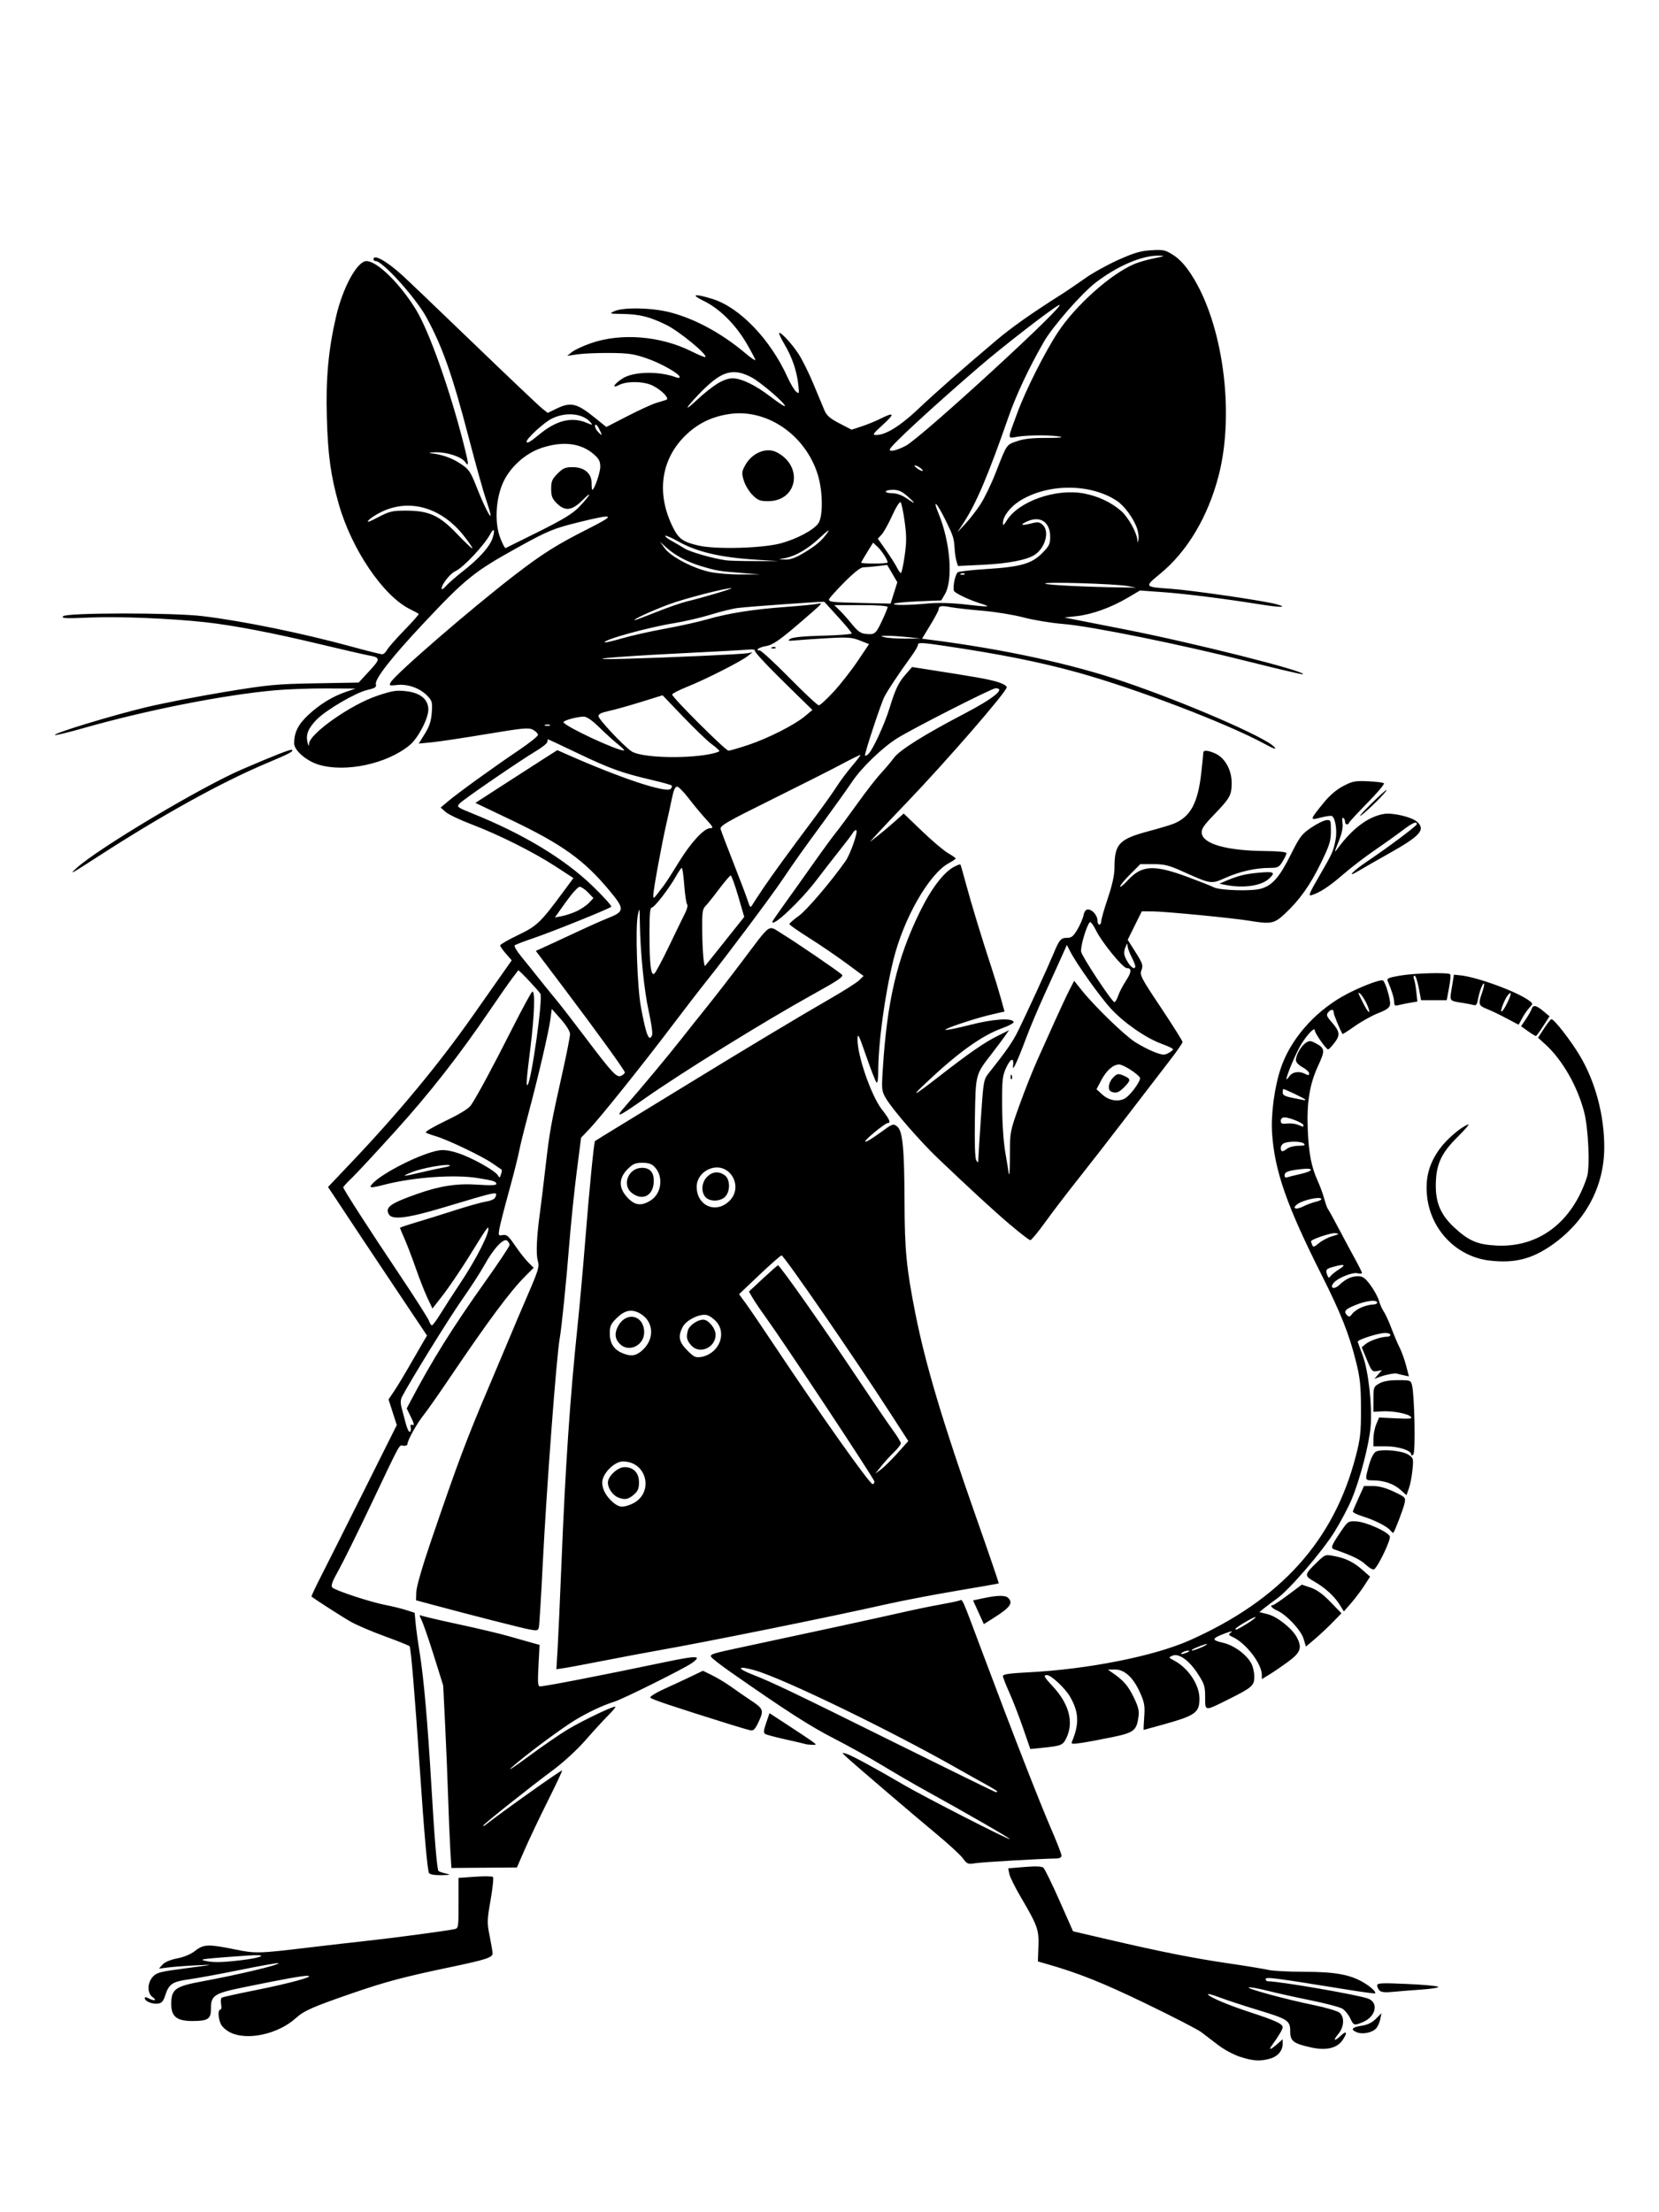 <?xml version="1.0" encoding="UTF-8" standalone="no"?>
<!-- Created with Inkscape (http://www.inkscape.org/) -->

<svg
   width="180mm"
   height="240mm"
   viewBox="0 0 180 240"
   version="1.1"
   id="svg5"
   xml:space="preserve"
   inkscape:version="1.2.2 (b0a8486541, 2022-12-01)"
   sodipodi:docname="rattus.svg"
   xmlns:inkscape="http://www.inkscape.org/namespaces/inkscape"
   xmlns:sodipodi="http://sodipodi.sourceforge.net/DTD/sodipodi-0.dtd"
   xmlns="http://www.w3.org/2000/svg"
   xmlns:svg="http://www.w3.org/2000/svg"><sodipodi:namedview
     id="namedview7"
     pagecolor="#505050"
     bordercolor="#ffffff"
     borderopacity="1"
     inkscape:showpageshadow="0"
     inkscape:pageopacity="0"
     inkscape:pagecheckerboard="1"
     inkscape:deskcolor="#505050"
     inkscape:document-units="mm"
     showgrid="false"
     inkscape:zoom="0.59213249"
     inkscape:cx="250.78847"
     inkscape:cy="325.94057"
     inkscape:window-width="1366"
     inkscape:window-height="699"
     inkscape:window-x="0"
     inkscape:window-y="0"
     inkscape:window-maximized="1"
     inkscape:current-layer="layer1" /><defs
     id="defs2" /><g
     inkscape:label="Layer 1"
     inkscape:groupmode="layer"
     id="layer1"
     transform="translate(-19.353,-46.504)"><path
       style="fill:#000000;stroke-width:0.205"
       d="m 153.906,269.647 c -0.677,-0.218 -1.744,-0.789 -2.372,-1.27 -0.628,-0.481 -1.458,-1.115 -1.846,-1.41 -0.387,-0.294 -3.104,-1.694 -6.036,-3.11 -4.699,-2.269 -7.254,-3.289 -10.767,-4.296 l -0.923,-0.265 0.058,-1.594 c 0.067,-1.84 -0.09,-2.284 -1.879,-5.326 -0.636,-1.08 -1.21,-2.237 -1.277,-2.571 l -0.121,-0.607 1.771,-0.148 c 1.185,-0.099 1.86,-0.074 2.04,0.076 0.148,0.123 0.934,1.726 1.747,3.563 l 1.477,3.34 3.732,0.869 c 5.809,1.353 9.308,2.048 13.13,2.608 1.937,0.284 3.891,0.605 4.342,0.713 0.451,0.108 2.191,0.199 3.867,0.201 3.325,0.005 4.953,0.294 6.403,1.136 0.821,0.477 1.454,1.065 1.295,1.205 -0.044,0.039 -1.419,-0.146 -3.054,-0.411 -8.023,-1.3 -8.818,-1.401 -8.818,-1.128 0,0.126 0.115,0.229 0.256,0.229 1.292,0.002 9.848,1.483 10.872,1.882 1.167,0.454 0.826,1.958 -0.576,2.544 -0.954,0.399 -0.997,0.385 -1.38,-0.417 -0.186,-0.389 -0.555,-0.85 -0.821,-1.024 -0.266,-0.174 -1.82,-0.587 -3.454,-0.918 -1.634,-0.331 -3.738,-0.798 -4.676,-1.037 -0.937,-0.239 -1.855,-0.406 -2.04,-0.37 -0.449,0.087 3.982,1.297 7.034,1.92 1.349,0.276 2.614,0.652 2.82,0.838 0.548,0.496 0.476,1.556 -0.158,2.309 -0.61,0.725 -0.442,0.846 0.261,0.186 0.659,-0.619 0.776,-0.372 0.216,0.458 -0.602,0.893 -1.782,1.17 -3.43,0.805 -1.926,-0.427 -2.258,-0.683 -2.258,-1.741 0,-1.177 -0.232,-1.329 -3.617,-2.354 -1.451,-0.439 -3.267,-1.037 -4.036,-1.328 -0.769,-0.291 -1.344,-0.441 -1.278,-0.334 0.199,0.321 2.182,1.159 4.657,1.967 2.653,0.866 3.454,1.235 3.453,1.593 -8.2e-4,0.24 -0.391,0.901 -1.174,1.986 -0.415,0.575 -0.08,0.452 0.713,-0.263 l 0.461,-0.415 v 0.503 c 0,0.753 -0.535,1.373 -1.39,1.61 -1.072,0.298 -1.808,0.251 -3.224,-0.205 z M 44.39,267.029 c -0.465,-0.219 -0.934,-0.628 -1.077,-0.941 -0.302,-0.662 -0.332,-1.56 -0.052,-1.56 0.111,0 0.147,-0.263 0.082,-0.59 -0.065,-0.325 -0.028,-0.646 0.081,-0.713 0.11,-0.068 1.803,-0.443 3.763,-0.834 3.634,-0.725 6.421,-1.495 5.549,-1.533 -0.519,-0.022 -2.476,0.328 -6.907,1.236 -3.272,0.671 -3.589,0.878 -3.589,2.348 0,1.105 -0.325,1.317 -2.01,1.317 -1.705,0 -2.297,-0.477 -2.297,-1.849 0,-1.602 0.426,-1.911 3.384,-2.456 3.899,-0.718 8.424,-1.797 8.252,-1.969 -0.052,-0.052 -1.884,0.269 -4.071,0.714 -2.187,0.445 -4.714,0.911 -5.616,1.036 -1.833,0.254 -2.199,0.5 -2.606,1.755 -0.213,0.657 -0.376,0.833 -0.82,0.884 -0.605,0.07 -1.394,-0.265 -1.394,-0.591 0,-0.134 0.137,-0.132 0.397,0.007 0.619,0.331 0.978,0.249 0.469,-0.107 -0.617,-0.432 -0.614,-1.533 0.006,-2.223 0.415,-0.463 0.779,-0.555 3.64,-0.929 3.057,-0.399 3.1,-0.411 1.128,-0.314 -1.128,0.055 -2.512,0.158 -3.076,0.229 l -1.025,0.128 0.386,-0.435 c 0.239,-0.269 0.848,-0.526 1.597,-0.673 0.755,-0.149 1.488,-0.459 1.949,-0.825 0.899,-0.714 1.434,-0.735 4.239,-0.162 2.306,0.471 2.598,0.464 8.03,-0.186 2.03,-0.243 4.983,-0.583 6.562,-0.755 2.805,-0.307 8.36,-1.05 9.28,-1.241 0.451,-0.094 0.461,-0.16 0.461,-2.83 v -2.734 l 1.791,-0.126 c 0.985,-0.07 1.859,-0.058 1.943,0.026 0.084,0.084 -0.033,1.211 -0.259,2.506 -0.385,2.203 -0.391,2.453 -0.097,3.912 0.173,0.857 0.314,1.7 0.314,1.872 0,0.452 -0.706,0.681 -4.614,1.499 -4.93,1.031 -7.001,1.581 -10.484,2.78 -4.432,1.526 -5.353,1.932 -6.276,2.766 -1.881,1.699 -5.18,2.431 -7.034,1.56 z m 1.093,-7.862 c 2.494,-0.294 3.058,-0.674 0.757,-0.51 -4.811,0.344 -5.335,0.405 -4.717,0.551 0.946,0.223 1.798,0.214 3.96,-0.041 z m 121.087,7.818 c -0.725,-0.295 -0.545,-0.552 0.495,-0.708 0.663,-0.1 1.143,-0.33 1.566,-0.753 l 0.61,-0.61 -0.136,0.678 c -0.075,0.373 -0.295,0.831 -0.49,1.018 -0.452,0.434 -1.452,0.617 -2.046,0.376 z m 2.461,-4.531 c -0.141,-0.145 -0.256,-0.397 -0.256,-0.561 0,-0.254 0.478,-0.276 3.23,-0.154 1.776,0.079 3.305,0.219 3.396,0.31 0.091,0.091 -0.739,0.227 -1.846,0.303 -1.106,0.076 -2.519,0.189 -3.139,0.251 -0.779,0.079 -1.207,0.032 -1.384,-0.149 z M 65.903,249.722 c -0.171,-0.276 -0.534,-4.381 -0.994,-11.239 -0.538,-8.013 -0.972,-13.222 -1.116,-13.38 -0.076,-0.084 -1.277,-0.566 -2.668,-1.072 -1.391,-0.506 -3.048,-1.212 -3.682,-1.569 -0.878,-0.495 -3.825,-2.384 -4.293,-2.754 -0.036,-0.028 0.447,-1.052 1.073,-2.276 0.626,-1.224 2.722,-5.398 4.659,-9.276 l 3.522,-7.051 -0.448,-1.39 -0.448,-1.39 0.606,-0.897 c 0.333,-0.493 1.106,-1.771 1.717,-2.839 0.611,-1.068 1.278,-2.223 1.482,-2.566 l 0.371,-0.625 -3.901,-5.835 c -2.146,-3.209 -4.293,-6.435 -4.772,-7.168 -0.479,-0.733 -1.141,-1.733 -1.47,-2.223 l -0.599,-0.89 2.623,-2.764 c 5.099,-5.373 9.432,-10.612 13.119,-15.862 0.673,-0.959 1.892,-2.694 2.708,-3.856 l 1.484,-2.112 -0.627,-0.715 c -0.345,-0.393 -0.627,-0.8 -0.627,-0.904 0,-0.104 0.867,-0.605 1.926,-1.114 2.069,-0.993 2.444,-1.35 4.877,-4.642 l 1.145,-1.55 -1.959,-1.275 c -2.389,-1.555 -6.155,-3.439 -9.129,-4.567 -1.219,-0.462 -2.465,-1.058 -2.769,-1.323 l -0.552,-0.482 0.802,-0.677 c 1.094,-0.923 5.06,-3.788 7.638,-5.518 1.167,-0.783 2.121,-1.544 2.121,-1.691 0,-0.148 -0.24,-0.397 -0.533,-0.554 -0.473,-0.253 -1.046,-0.2 -5.076,0.472 -2.498,0.417 -5.169,0.817 -5.934,0.891 l -1.391,0.133 0.661,-1.064 c 0.499,-0.802 0.683,-1.366 0.75,-2.294 0.082,-1.127 0.041,-1.28 -0.484,-1.828 -0.787,-0.821 -2.12,-1.3 -3.263,-1.171 -0.845,0.095 -0.902,0.073 -0.715,-0.277 0.457,-0.854 8.799,-8.068 13.523,-11.695 3.02,-2.319 4.535,-3.269 7.998,-5.016 2.948,-1.488 2.778,-1.619 -0.928,-0.713 -2.911,0.711 -3.503,0.954 -6.878,2.826 -4.662,2.585 -5.583,3.328 -10.147,8.187 -3.454,3.677 -5.314,6.056 -5.169,6.609 0.082,0.315 -0.079,0.423 -0.922,0.618 -1.282,0.296 -4.523,2.196 -5.526,3.239 -0.903,0.939 -1.166,1.597 -0.973,2.428 0.106,0.455 0.15,0.5 0.168,0.173 0.06,-1.101 4.521,-4.241 7.391,-5.203 1.667,-0.558 2.084,-0.624 3.162,-0.499 1.54,0.179 2.391,0.889 2.391,1.994 0,0.975 -1.11,3.097 -2.014,3.849 -2.436,2.027 -6.936,3.002 -9.855,2.135 -1.348,-0.4 -2.691,-1.559 -2.69,-2.319 0.003,-1.174 0.422,-2.031 1.488,-3.038 1.245,-1.176 2.659,-2.049 4.136,-2.553 l 1.041,-0.355 -3.179,-0.014 c -1.748,-0.008 -4.24,0.082 -5.537,0.199 -5.64,0.508 -13.891,2.138 -20.878,4.124 -1.614,0.459 -2.98,0.788 -3.037,0.731 -0.181,-0.181 6.255,-2.14 9.867,-3.004 1.917,-0.459 5.793,-1.213 8.613,-1.677 4.694,-0.772 5.522,-0.85 9.806,-0.927 l 4.679,-0.084 1.151,-1.243 c 1.248,-1.348 1.238,-1.475 -0.14,-1.719 -0.402,-0.071 -2.807,-0.626 -5.345,-1.233 -5.06,-1.211 -9.297,-2.02 -12.305,-2.351 -3.781,-0.415 -9.368,-0.642 -12.51,-0.507 -2.688,0.116 -3.138,0.093 -2.912,-0.144 0.368,-0.388 11.896,-0.396 15.114,-0.011 4.366,0.523 10.926,1.867 16.269,3.333 1.617,0.443 3.067,0.806 3.223,0.806 0.156,0 0.393,-0.208 0.527,-0.461 0.134,-0.254 0.984,-1.222 1.888,-2.152 0.905,-0.93 1.606,-1.726 1.558,-1.769 -0.048,-0.043 -0.498,-0.286 -1,-0.539 -2.891,-1.459 -6.293,-6.501 -7.678,-11.381 -0.871,-3.067 -1.18,-5.327 -1.292,-9.434 -0.115,-4.208 0.167,-7.287 0.994,-10.869 0.736,-3.185 2.301,-6.05 3.305,-6.05 1.148,0 3.608,2.405 5.349,5.229 1.452,2.356 3.705,8.709 5.246,14.8 0.504,1.989 0.528,2.359 0.119,1.775 -0.41,-0.585 -1.992,-1.098 -3.269,-1.06 -0.596,0.018 -0.777,0.062 -0.425,0.104 1.227,0.146 2.275,0.523 3.229,1.162 0.875,0.586 1.046,0.838 1.699,2.497 0.761,1.933 1.509,3.436 1.524,3.061 0.005,-0.121 -0.226,-0.906 -0.513,-1.743 -0.287,-0.838 -1.121,-3.827 -1.855,-6.643 -1.772,-6.803 -2.844,-9.855 -4.589,-13.064 -1.16,-2.133 -4.753,-6.118 -5.516,-6.118 -0.129,0 -0.234,-0.092 -0.234,-0.205 0,-0.586 1.385,0.18 3.076,1.701 0.508,0.456 4.014,3.808 7.793,7.447 3.779,3.64 7.133,6.822 7.454,7.071 l 0.584,0.454 0.908,-0.441 c 1.6,-0.778 2.226,-0.63 4.248,1.004 l 1.198,0.968 2.288,-1.178 c 1.259,-0.648 2.657,-1.29 3.109,-1.427 0.451,-0.137 0.949,-0.291 1.107,-0.341 0.396,-0.127 -0.453,-1.022 -1.458,-1.537 -0.931,-0.478 -2.805,-0.519 -3.653,-0.08 -0.868,0.449 -0.596,-0.078 0.36,-0.699 1.182,-0.768 4.001,-0.823 5.848,-0.114 0.197,0.076 0.358,0.057 0.358,-0.041 0,-0.352 -2.038,-1.504 -3.619,-2.046 -1.362,-0.467 -1.974,-0.554 -3.968,-0.569 -1.297,-0.01 -2.866,0.056 -3.486,0.147 l -1.128,0.165 0.513,-0.416 c 0.282,-0.229 1.205,-0.658 2.051,-0.953 3.262,-1.14 7.553,-0.797 10.886,0.87 0.795,0.398 1.488,0.681 1.539,0.629 0.254,-0.254 -2.828,-2.79 -4.227,-3.479 -1.834,-0.903 -2.9,-1.168 -4.814,-1.197 -1.386,-0.021 -1.414,-0.031 -0.82,-0.303 0.95,-0.435 4.045,-0.376 5.966,0.113 2.737,0.697 5.643,2.269 8.236,4.453 0.592,0.499 1.077,0.829 1.077,0.733 0,-0.096 -0.43,-0.91 -0.956,-1.81 -1.196,-2.048 -2.927,-3.766 -4.619,-4.587 -1.51,-0.732 -1.07,-0.841 0.92,-0.226 2.959,0.914 6.283,4.376 8.147,8.486 0.319,0.704 0.741,1.413 0.937,1.574 0.333,0.275 0.347,0.22 0.224,-0.838 -0.172,-1.474 -0.668,-2.904 -1.491,-4.303 -0.365,-0.62 -0.625,-1.167 -0.577,-1.216 0.158,-0.159 1.328,1.093 2.079,2.225 0.406,0.611 1.142,2.088 1.636,3.281 0.494,1.193 1.036,2.494 1.205,2.89 0.238,0.557 0.607,0.875 1.625,1.403 l 1.317,0.683 1.084,-0.355 c 0.596,-0.195 1.519,-0.573 2.051,-0.839 1.517,-0.759 1.597,-0.56 0.263,0.653 -1.1,1 -1.176,1.118 -0.718,1.117 1.027,-0.003 2.605,-0.98 4.529,-2.802 1.893,-1.793 4.818,-4.366 8.494,-7.47 1.68,-1.419 3.749,-2.88 7.003,-4.945 0.66,-0.419 1.846,-1.223 2.636,-1.787 0.79,-0.564 2.404,-1.459 3.587,-1.99 1.735,-0.778 2.43,-0.981 3.589,-1.05 1.328,-0.079 1.512,-0.037 2.414,0.543 0.662,0.427 1.285,1.106 1.937,2.114 3.417,5.282 4.728,14.934 2.958,21.783 -1.152,4.458 -3.401,8.239 -6.333,10.646 -1.758,1.443 -1.758,1.443 1.098,1.639 2.296,0.158 10.064,1.288 11.464,1.668 1.398,0.379 0.491,0.386 -1.82,0.014 -3.68,-0.593 -8.064,-1.143 -10.484,-1.316 l -2.461,-0.176 -1.333,0.785 c -1.805,1.063 -3.841,1.8 -5.496,1.989 l -1.374,0.157 6.562,1.289 c 7.474,1.468 19.661,4.537 19.33,4.868 -0.049,0.049 -2.665,-0.561 -5.813,-1.356 -7.466,-1.885 -17.181,-3.858 -20.182,-4.098 -1.297,-0.104 -3.235,-0.422 -4.307,-0.707 -1.072,-0.285 -3.076,-0.613 -4.454,-0.729 -1.378,-0.116 -2.945,-0.293 -3.483,-0.393 -1.015,-0.19 -1.292,-0.14 -1.292,0.23 0,0.12 -0.407,0.888 -0.904,1.707 l -0.904,1.488 0.852,0.109 c 7.959,1.014 15.32,2.606 21.052,4.553 6.717,2.282 15.372,6.035 16.3,7.069 0.309,0.344 0.04,0.255 -1.128,-0.373 -4.15,-2.232 -13.955,-5.97 -20.196,-7.698 -4.066,-1.126 -8.42,-1.995 -14.443,-2.885 -2.55,-0.376 -2.886,-0.387 -2.886,-0.087 0,0.126 -0.308,0.657 -0.685,1.179 -1.5,2.08 -2.581,3.706 -2.965,4.462 -0.362,0.713 -2.092,5.945 -2.092,6.329 0,0.086 0.154,0.029 0.343,-0.126 0.455,-0.373 1.769,-3.203 2.32,-4.998 0.638,-2.078 0.971,-2.773 1.753,-3.666 l 0.696,-0.795 1.494,0.233 c 5.525,0.862 6.667,1.064 7.661,1.352 0.665,0.193 1.113,0.44 1.113,0.612 0,0.475 -6.56,8.036 -10.864,12.521 -1.3,1.355 -2.733,2.871 -3.184,3.369 l -0.82,0.906 0.82,-0.637 c 0.451,-0.351 1.282,-1.048 1.846,-1.55 l 1.025,-0.913 1.997,1.916 c 1.098,1.054 2.366,2.127 2.818,2.385 0.452,0.258 0.822,0.517 0.823,0.576 8.2e-4,0.059 -0.33,0.286 -0.736,0.504 -2.145,1.155 -4.914,5.989 -6.024,10.515 -0.951,3.876 -1.644,9.035 -1.646,12.242 -4.1e-4,0.757 -0.073,1.146 -0.192,1.025 -0.105,-0.107 -0.607,-1.395 -1.115,-2.861 -0.807,-2.328 -0.926,-2.558 -0.937,-1.817 -0.027,1.78 1.511,6.192 2.668,7.656 0.814,1.029 0.983,1.441 0.591,1.441 -0.118,0 -0.769,0.461 -1.446,1.025 -1.588,1.321 -1.146,1.328 0.66,0.01 1.36,-0.992 1.401,-1.007 1.838,-0.653 0.589,0.477 0.773,2.381 0.79,8.187 0.015,5.201 0.204,7.161 1.158,12.002 1.089,5.533 2.98,11.872 6.657,22.322 1.354,3.849 2.437,7.02 2.406,7.046 -0.031,0.026 -2.087,0.388 -4.568,0.804 -2.481,0.416 -5.942,1.08 -7.69,1.475 -5.933,1.34 -19.311,4.046 -24.712,4.999 -1.354,0.239 -4.03,0.743 -5.947,1.119 -1.917,0.377 -3.844,0.736 -4.281,0.799 l -0.795,0.114 0.132,-2.196 c 0.072,-1.208 0.266,-5.518 0.43,-9.579 0.415,-10.267 0.926,-17.756 1.74,-25.532 0.218,-2.087 0.588,-6.193 0.821,-9.126 0.445,-5.591 0.952,-10.759 1.066,-10.866 0.037,-0.035 1.498,-0.934 3.246,-1.999 1.748,-1.065 4.886,-2.984 6.973,-4.265 5.817,-3.57 12.326,-7.476 15.278,-9.167 1.466,-0.84 2.886,-1.741 3.154,-2.003 l 0.488,-0.475 -1.924,-1.416 c -1.058,-0.779 -2.869,-2.011 -4.024,-2.737 -1.155,-0.726 -2.101,-1.39 -2.102,-1.475 -10e-4,-0.085 0.457,-0.484 1.018,-0.887 0.863,-0.62 3.492,-3.7 5.07,-5.94 0.521,-0.74 1.372,-3.162 1.177,-3.348 -0.075,-0.071 -0.241,0.047 -0.369,0.263 -0.128,0.216 -0.79,1.093 -1.473,1.948 -0.682,0.856 -1.8,2.294 -2.484,3.196 -1.704,2.249 -4.787,5.156 -4.787,4.516 0,-0.054 0.583,-0.908 1.297,-1.897 0.713,-0.989 2.11,-2.952 3.104,-4.362 0.994,-1.41 2.123,-2.954 2.508,-3.431 0.385,-0.477 1.444,-1.908 2.352,-3.179 0.908,-1.271 2.04,-2.726 2.514,-3.234 0.475,-0.508 1.111,-1.263 1.415,-1.679 0.611,-0.838 3.304,-2.527 7.625,-4.782 3.199,-1.67 4.547,-2.767 3.399,-2.767 -0.399,0 -8.981,4.365 -10.683,5.434 -1.596,1.002 -3.833,3.155 -4.855,4.673 -0.542,0.806 -1.909,2.723 -3.037,4.261 -2.421,3.301 -3.099,4.255 -4.581,6.447 -1.274,1.884 -5.962,8.147 -8.136,10.869 -0.811,1.015 -2.526,3.24 -3.812,4.943 -3.054,4.046 -7.806,9.981 -8.954,11.181 l -0.907,0.949 -0.483,3.768 c -0.266,2.072 -0.629,5.614 -0.807,7.87 -0.31,3.924 -0.833,9.066 -1.032,10.151 -0.346,1.891 -1.433,16.36 -1.841,24.507 -0.175,3.497 -0.361,6.553 -0.415,6.793 -0.089,0.399 -0.174,0.421 -1.035,0.26 -0.848,-0.158 -6.455,-1.59 -10.654,-2.721 l -1.641,-0.442 0.029,-0.92 c 0.017,-0.542 0.662,-2.774 1.569,-5.432 2.933,-8.595 3.876,-11.111 6.306,-16.816 0.816,-1.917 1.828,-4.317 2.249,-5.332 0.421,-1.015 1.328,-3.149 2.016,-4.743 1.128,-2.614 1.23,-2.965 1.043,-3.589 -0.211,-0.702 -0.127,-2.604 0.231,-5.204 0.109,-0.79 0.384,-3.051 0.611,-5.024 0.437,-3.803 0.575,-4.568 1.853,-10.279 0.445,-1.987 0.806,-3.833 0.802,-4.102 -0.004,-0.286 -0.416,-0.949 -0.994,-1.601 l -0.988,-1.113 -0.147,1.113 c -0.181,1.369 -1.317,6.243 -2.398,10.284 -0.444,1.66 -0.899,3.506 -1.012,4.102 -0.112,0.596 -0.611,2.56 -1.108,4.364 -0.497,1.805 -0.958,3.615 -1.026,4.023 -0.116,0.698 -0.094,0.736 0.373,0.647 0.418,-0.08 0.626,0.097 1.328,1.13 0.458,0.674 1.101,1.494 1.429,1.822 l 0.597,0.597 -0.911,0.915 c -1.676,1.683 -4.024,4.848 -8.363,11.271 -1.105,1.635 -2.305,3.343 -2.667,3.794 -0.73,0.91 -1.744,2.727 -1.744,3.123 0,0.141 -0.195,0.234 -0.432,0.207 -0.519,-0.059 -0.175,-0.679 -3.498,6.309 -1.502,3.158 -3.12,6.43 -3.595,7.27 -0.622,1.1 -0.805,1.6 -0.653,1.783 0.265,0.32 4.181,1.611 5.82,1.919 0.677,0.127 1.658,0.368 2.181,0.534 l 0.95,0.303 0.109,1.171 c 0.06,0.644 0.253,2.047 0.429,3.119 0.433,2.637 0.875,7.616 1.256,14.15 0.352,6.03 0.632,9.419 0.793,9.58 0.058,0.058 0.411,0.178 0.783,0.266 0.594,0.141 0.534,0.163 -0.49,0.181 -0.707,0.013 -1.227,-0.076 -1.319,-0.225 z m 21.941,-40.027 c 2.507,-1.047 1.803,-4.639 -0.909,-4.639 -0.938,0 -2.242,1.329 -2.241,2.283 0.001,0.759 0.44,1.543 1.229,2.199 0.607,0.505 1.009,0.538 1.92,0.157 z m -1.437,-0.741 c -0.575,-0.232 -1.099,-0.995 -1.099,-1.601 0,-0.696 1.06,-1.682 1.807,-1.682 0.972,0 1.567,0.623 1.567,1.641 0,0.691 -0.114,0.962 -0.571,1.355 -0.6,0.516 -0.98,0.58 -1.705,0.288 z m 27.817,-1.724 c 0,-0.268 -9.786,-15.049 -11.894,-17.966 -0.53,-0.733 -1.133,-1.628 -1.34,-1.988 l -0.376,-0.655 1.501,-1.396 c 0.826,-0.768 1.565,-1.421 1.642,-1.452 0.167,-0.067 4.999,6.799 8.843,12.566 1.504,2.256 3.13,4.642 3.614,5.303 0.484,0.661 0.88,1.312 0.88,1.447 0,0.135 -0.331,0.563 -0.736,0.952 -0.405,0.389 -1.028,1.072 -1.384,1.519 l -0.648,0.813 0.616,-0.455 c 0.339,-0.25 1.144,-1.045 1.789,-1.766 l 1.173,-1.311 -1.901,-2.943 c -3.929,-6.082 -11.589,-17.196 -11.852,-17.196 -0.098,0 -1.176,0.946 -2.395,2.102 l -2.216,2.102 0.748,1.025 c 0.411,0.564 1.822,2.64 3.135,4.614 4.853,7.295 10.291,14.971 10.606,14.971 0.108,0 0.196,-0.129 0.196,-0.286 z m -50.306,-5.874 c -0.068,-0.26 -0.009,-0.338 0.197,-0.259 0.214,0.082 0.168,-0.146 -0.169,-0.841 l -0.464,-0.954 0.402,-0.763 c 2.356,-4.463 4.54,-7.963 8.079,-12.943 1.474,-2.074 2.68,-3.885 2.68,-4.025 0,-0.14 -0.122,-0.355 -0.271,-0.479 -0.374,-0.31 -1.498,0.901 -2.453,2.646 -0.405,0.739 -1.51,2.446 -2.456,3.794 -1.426,2.032 -5.608,8.799 -6.491,10.502 -0.17,0.328 -0.181,0.686 -0.037,1.23 0.111,0.422 0.318,1.2 0.459,1.729 0.141,0.529 0.338,0.91 0.438,0.848 0.1,-0.062 0.138,-0.28 0.085,-0.484 z m 32.937,-8.369 c 0.874,-0.874 0.989,-2.185 0.267,-3.043 -0.294,-0.349 -0.769,-0.694 -1.056,-0.766 -0.769,-0.193 -2.251,0.529 -2.644,1.288 -0.53,1.024 -0.41,1.629 0.5,2.54 0.743,0.743 0.896,0.811 1.579,0.7 0.442,-0.072 1.005,-0.371 1.353,-0.719 z m -2.471,-0.493 c -0.514,-0.554 -0.597,-0.894 -0.401,-1.637 0.147,-0.557 1.036,-1.183 1.679,-1.183 0.561,0 1.334,0.951 1.334,1.641 0,1.376 -1.713,2.149 -2.612,1.179 z m -5.512,0.648 c 1.56,-1.227 1.493,-3.299 -0.135,-4.175 -0.899,-0.484 -1.632,-0.313 -2.54,0.596 -0.568,0.568 -0.685,0.839 -0.685,1.583 0,1.058 0.421,1.744 1.308,2.13 0.904,0.393 1.426,0.359 2.052,-0.134 z m -2.299,-0.867 c -0.535,-0.57 -0.567,-1.205 -0.099,-1.997 0.918,-1.554 2.77,-1.041 2.77,0.767 0,1.457 -1.716,2.247 -2.671,1.23 z m -19.408,-3.268 c 0.431,-0.705 1.401,-2.206 2.154,-3.335 1.782,-2.67 3.289,-5.689 2.989,-5.989 -0.045,-0.045 -0.521,0.638 -1.056,1.519 -1.54,2.533 -3.04,4.783 -4.048,6.072 l -0.93,1.19 -0.542,-1.145 c -0.298,-0.63 -0.863,-2.067 -1.255,-3.193 -0.392,-1.126 -0.941,-2.565 -1.221,-3.197 -0.28,-0.632 -0.508,-1.181 -0.508,-1.22 0,-0.039 0.807,-0.31 1.794,-0.604 0.987,-0.293 2.902,-0.89 4.255,-1.326 1.354,-0.436 2.846,-0.852 3.316,-0.924 0.494,-0.076 0.908,-0.268 0.979,-0.453 0.262,-0.682 0.481,-0.726 -5.731,1.133 -3.793,1.135 -5.466,1.339 -5.817,0.712 -0.433,-0.773 0.15,-1.188 3.151,-2.243 2.428,-0.854 4.274,-1.13 6.511,-0.975 1.36,0.094 2,0.069 2,-0.079 0,-0.267 -0.343,-0.376 -2.051,-0.646 -2.523,-0.4 -6.932,-0.085 -10.078,0.72 -1.563,0.4 -1.754,0.384 -1.311,-0.106 1.063,-1.175 5.331,-3.308 7.224,-3.611 0.541,-0.087 1.202,0.012 2.117,0.317 1.509,0.502 3.989,1.896 4.272,2.401 0.164,0.293 0.207,0.278 0.334,-0.123 0.08,-0.252 0.114,-0.477 0.076,-0.498 -0.038,-0.021 -0.503,-0.34 -1.033,-0.707 -1.117,-0.775 -4.916,-2.586 -6.174,-2.944 -0.474,-0.135 -0.937,-0.31 -1.031,-0.39 -0.093,-0.08 0.891,-0.655 2.186,-1.277 1.574,-0.757 2.481,-1.321 2.733,-1.701 0.69,-1.039 2.306,-4.042 4.371,-8.122 1.123,-2.219 2.137,-4.093 2.254,-4.165 0.34,-0.21 0.252,2.514 -0.2,6.135 -0.425,3.406 -0.481,4.153 -0.299,3.971 0.417,-0.417 1.678,-9.379 1.39,-9.883 -0.207,-0.363 -2.35,-2.632 -2.405,-2.547 -0.022,0.035 -0.321,0.432 -0.665,0.883 -0.343,0.451 -1.44,2.02 -2.437,3.486 -3.333,4.903 -6.499,8.947 -10.259,13.104 -2.051,2.268 -4.155,4.534 -4.677,5.037 -0.522,0.503 -0.949,0.965 -0.949,1.027 0,0.197 2.665,4.336 5.971,9.273 1.762,2.63 3.267,4.99 3.346,5.244 0.079,0.254 0.217,0.461 0.306,0.461 0.089,0 0.515,-0.577 0.946,-1.282 z m 31.295,-12.183 c 1.625,-1.545 0.111,-4.246 -1.992,-3.552 -0.907,0.299 -1.524,1.101 -1.524,1.981 0,2.05 2.049,2.965 3.515,1.571 z M 95.901,176.38 c -0.508,-0.561 -0.43,-1.604 0.164,-2.198 0.578,-0.578 1.256,-0.643 1.912,-0.184 0.608,0.426 0.634,1.758 0.046,2.347 -0.524,0.524 -1.662,0.543 -2.122,0.035 z m -5.965,0.366 c 1.199,-0.741 1.433,-2.586 0.46,-3.622 -0.333,-0.354 -0.669,-0.471 -1.35,-0.471 -0.759,0 -1.022,0.114 -1.605,0.697 -0.978,0.978 -0.98,2.05 -0.006,3.082 0.807,0.856 1.486,0.941 2.502,0.314 z m -2.037,-0.827 c -1.111,-0.874 -0.359,-2.719 1.108,-2.719 0.891,0 1.316,0.509 1.276,1.528 -0.06,1.513 -1.231,2.099 -2.384,1.192 z m -22.835,-2.231 c 0.926,-0.22 2.054,-0.462 2.505,-0.539 0.451,-0.076 0.706,-0.181 0.567,-0.232 -0.424,-0.155 -3.055,0.327 -4.098,0.75 -1.256,0.51 -1.053,0.514 1.026,0.021 z m 22.087,-10.835 c -0.004,-0.213 -3.065,-4.448 -6.597,-9.127 l -3.063,-4.058 1.601,-0.732 c 0.881,-0.403 2.386,-1.102 3.344,-1.553 0.959,-0.451 2.204,-1.003 2.768,-1.225 1.953,-0.771 1.971,-0.992 0.251,-3.061 -2.744,-3.3 -5.108,-4.994 -10.697,-7.662 l -3.824,-1.826 2.871,-1.857 c 1.579,-1.022 3.579,-2.309 4.444,-2.861 l 1.572,-1.004 1.051,0.465 c 5.835,2.583 10.762,4.219 11.246,3.734 0.13,-0.13 0.179,-0.293 0.11,-0.363 -0.07,-0.07 -1.079,-0.35 -2.242,-0.623 -3.185,-0.747 -4.483,-1.217 -7.94,-2.872 -1.737,-0.832 -3.19,-1.512 -3.23,-1.512 -0.04,0 -0.072,0.119 -0.072,0.264 0,0.145 -0.531,0.581 -1.179,0.969 -1.835,1.096 -7.955,5.295 -8.343,5.724 -0.335,0.37 -0.283,0.41 1.357,1.071 5.558,2.237 10.004,4.921 13.085,7.898 1.186,1.146 2.089,2.151 2.007,2.234 -0.224,0.226 -6.355,2.7 -8.464,3.416 -1.015,0.344 -1.919,0.692 -2.009,0.774 -0.09,0.081 0.233,0.63 0.718,1.221 0.485,0.59 1.331,1.642 1.881,2.338 0.549,0.696 1.385,1.726 1.856,2.29 0.472,0.564 1.902,2.41 3.179,4.102 2.999,3.974 3.449,4.452 3.943,4.187 0.208,-0.112 0.378,-0.269 0.376,-0.349 z m 2.959,-4.071 c 0.071,-0.184 -0.1,-1.361 -0.379,-2.615 -0.498,-2.236 -0.912,-6.412 -0.958,-9.662 -0.022,-1.57 -0.032,-1.601 -0.217,-0.718 -0.282,1.343 -0.067,7.777 0.332,9.946 0.567,3.079 0.896,3.899 1.222,3.049 z m 1.855,-9.678 c 0.741,-1.542 1.519,-3.143 1.729,-3.558 0.21,-0.414 0.306,-0.83 0.213,-0.923 -0.093,-0.093 -0.233,-1.023 -0.312,-2.066 -0.079,-1.043 -0.199,-1.896 -0.267,-1.895 -0.068,8.2e-4 -0.343,0.393 -0.611,0.872 -0.748,1.337 -2.354,3.423 -2.641,3.428 -0.192,0.004 -0.256,0.693 -0.256,2.745 0,3.438 0.155,4.734 0.53,4.424 0.148,-0.122 0.875,-1.484 1.616,-3.027 z m 6.047,-0.506 2.091,-2.623 -0.657,-2.247 c -0.361,-1.236 -0.726,-2.247 -0.81,-2.247 -0.085,0 -0.661,0.674 -1.282,1.499 -0.62,0.824 -1.288,1.659 -1.484,1.855 -0.302,0.302 -0.352,0.724 -0.326,2.757 0.027,2.136 0.178,3.862 0.324,3.692 0.029,-0.034 0.993,-1.241 2.144,-2.684 z m -16.077,-3.248 c 0.473,-0.222 1.073,-0.631 1.333,-0.908 l 0.473,-0.504 -0.588,-0.614 c -0.323,-0.338 -0.733,-0.614 -0.91,-0.614 -0.177,0 -0.854,0.749 -1.504,1.664 l -1.182,1.664 0.758,-0.142 c 0.417,-0.078 1.146,-0.324 1.619,-0.547 z m 20.19,-2.426 c 0.947,-1.411 2.746,-3.885 5.643,-7.758 0.904,-1.209 1.962,-2.697 2.35,-3.308 0.389,-0.611 1.144,-1.623 1.678,-2.249 0.534,-0.626 0.945,-1.166 0.912,-1.199 -0.033,-0.033 -0.928,0.405 -1.989,0.972 -1.061,0.568 -4.485,2.299 -7.609,3.847 -4.988,2.472 -5.666,2.865 -5.569,3.225 0.061,0.226 0.692,1.887 1.402,3.691 0.71,1.805 1.407,3.649 1.55,4.098 0.23,0.724 0.284,0.773 0.484,0.436 0.124,-0.209 0.64,-0.999 1.148,-1.756 z m -10.703,-0.419 c 0.214,-0.282 0.925,-1.389 1.58,-2.461 1.313,-2.146 2.741,-3.691 3.412,-3.691 0.378,0 0.317,-0.128 -0.465,-0.98 -0.495,-0.539 -1.338,-1.554 -1.874,-2.256 -0.536,-0.702 -1.106,-1.276 -1.267,-1.276 -0.193,0 -0.375,0.405 -0.532,1.179 -0.132,0.649 -0.409,1.917 -0.616,2.82 -0.515,2.245 -1.432,7.251 -1.423,7.775 0.007,0.467 -0.058,0.528 1.185,-1.11 z m 4.91,-14.18 c 0.592,-0.112 1.074,-0.267 1.072,-0.344 -0.003,-0.077 -0.382,-0.416 -0.844,-0.754 -0.462,-0.338 -1.847,-1.668 -3.078,-2.954 l -2.239,-2.339 -2.403,0.745 c -1.322,0.41 -2.888,0.847 -3.48,0.971 -0.729,0.153 -1.077,0.327 -1.077,0.539 0,0.339 2.604,3.121 3.568,3.811 0.955,0.684 5.644,0.863 8.48,0.325 z m -9.895,-1.044 c -0.451,-0.358 -1.366,-1.185 -2.032,-1.839 -0.796,-0.781 -1.381,-1.189 -1.704,-1.189 -0.765,0 -2.32,0.439 -2.207,0.622 0.317,0.512 5.753,3.043 6.558,3.053 0.113,0.001 -0.164,-0.29 -0.615,-0.648 z m 14.12,0.035 c 2.167,-0.726 5.019,-2.176 6.155,-3.13 l 0.786,-0.66 -1.991,-1.944 c -2.913,-2.845 -4.31,-4.325 -4.259,-4.514 0.025,-0.091 -0.252,-0.134 -0.615,-0.094 -0.364,0.04 -3.753,0.226 -7.531,0.414 -7.626,0.379 -11.184,0.735 -5.845,0.585 4.961,-0.14 12.649,-0.491 13.228,-0.604 l 0.513,-0.1 -0.513,0.408 c -0.733,0.583 -4.522,2.509 -6.511,3.309 -0.931,0.375 -1.692,0.765 -1.692,0.868 0,0.313 5.793,6.089 6.107,6.089 0.161,0 1.136,-0.283 2.168,-0.628 z m -21.554,-2.173 c -0.141,-0.057 -0.372,-0.057 -0.513,0 -0.141,0.057 -0.026,0.103 0.256,0.103 0.282,0 0.397,-0.046 0.256,-0.103 z m 30.811,-3.607 c 0.751,-0.818 1.919,-2.311 2.596,-3.319 l 1.232,-1.832 -0.99,-0.392 c -0.856,-0.338 -1.312,-0.374 -3.349,-0.262 -1.297,0.071 -2.866,0.177 -3.486,0.235 -0.97,0.091 -1.07,0.069 -0.718,-0.157 0.271,-0.173 1.471,-0.289 3.538,-0.34 1.72,-0.043 3.127,-0.155 3.127,-0.249 0,-0.094 -0.661,-0.892 -1.469,-1.773 -0.808,-0.881 -1.485,-1.625 -1.505,-1.653 -0.042,-0.062 -8.003,0.504 -9.378,0.667 -0.534,0.063 -1.855,0.388 -2.938,0.721 -1.082,0.333 -2.86,0.748 -3.952,0.923 -2.798,0.447 -7.806,1.831 -7.551,2.087 0.048,0.048 0.904,-0.151 1.904,-0.442 0.999,-0.291 3.098,-0.761 4.663,-1.045 1.565,-0.284 3.623,-0.742 4.572,-1.017 2.245,-0.651 4.979,-1.083 8.447,-1.335 1.538,-0.112 3.074,-0.26 3.412,-0.328 0.724,-0.147 0.771,-0.201 -1.538,1.795 -2.46,2.127 -3.221,2.657 -3.997,2.783 -0.727,0.118 -1.216,0.473 -0.652,0.473 0.164,0 1.616,1.338 3.227,2.974 1.611,1.635 3.044,2.974 3.184,2.974 0.14,0 0.869,-0.669 1.619,-1.487 z m -6.702,-4.806 c 0.148,-0.059 0.325,-0.052 0.393,0.016 0.068,0.068 -0.053,0.117 -0.269,0.108 -0.239,-0.01 -0.287,-0.058 -0.124,-0.124 z m 14.804,-1.098 c -0.733,-0.082 -1.748,-0.15 -2.256,-0.15 -0.825,2.1e-4 -0.858,0.017 -0.308,0.157 0.338,0.086 1.354,0.153 2.256,0.15 l 1.641,-0.007 -1.333,-0.15 z m -2.877,-1.756 c 0.341,-0.723 0.621,-1.406 0.621,-1.518 0,-0.126 -1.106,-0.205 -2.893,-0.205 h -2.893 l 0.586,0.573 c 0.322,0.315 0.931,1.001 1.354,1.525 0.582,0.721 0.93,0.969 1.436,1.021 1.013,0.104 1.121,0.019 1.79,-1.396 z m -24.47,-0.974 c 1.224,-0.491 2.732,-1.013 3.353,-1.161 1.61,-0.384 5.067,-1.409 4.796,-1.422 -0.637,-0.032 -5.12,1.128 -6.836,1.769 -1.824,0.681 -3.975,1.675 -3.671,1.696 0.073,0.005 1.135,-0.392 2.358,-0.882 z m 35.14,-0.938 c -1.108,-0.351 -2.337,-0.912 -2.797,-1.277 -0.24,-0.19 0.01,-1.719 0.341,-2.089 0.085,-0.095 1.474,-0.255 3.087,-0.356 3.739,-0.234 4.931,-0.571 6.08,-1.72 0.769,-0.769 0.877,-0.989 0.877,-1.788 0,-1.537 -1.026,-2.276 -2.375,-1.713 -0.985,0.412 -0.832,0.561 0.285,0.277 0.747,-0.19 0.928,-0.169 1.275,0.145 0.772,0.699 0.293,2.495 -0.868,3.254 -0.852,0.557 -2.889,0.949 -5.626,1.081 l -2.694,0.13 -0.157,-0.492 c -0.086,-0.271 -0.181,-0.907 -0.211,-1.415 -0.064,-1.097 -0.149,-1.366 -0.937,-2.974 -0.976,-1.99 -1.517,-2.539 -0.808,-0.82 1.28,3.104 1.603,7.201 0.69,8.766 l -0.389,0.667 -2.485,0.103 c -1.367,0.056 -2.554,0.172 -2.638,0.256 -0.19,0.191 1.538,0.178 3.709,-0.027 0.998,-0.095 2.484,-0.06 3.794,0.087 2.932,0.33 3.152,0.318 1.846,-0.095 z m -9.362,-1.132 0.365,-1.159 -0.55,-0.939 -0.55,-0.939 -1.053,0.127 c -0.579,0.07 -1.264,0.127 -1.521,0.128 -0.312,0.001 -1.014,0.553 -2.102,1.649 -0.899,0.906 -1.634,1.729 -1.634,1.829 0,0.287 0.245,0.314 3.553,0.39 l 3.126,0.072 z m -46.816,-2.318 c 1.797,-1.405 2.953,-2.688 3.26,-3.62 0.299,-0.906 0.154,-1.196 -0.234,-0.467 -0.649,1.221 -2.936,3.658 -3.792,4.041 -0.579,0.259 -1.511,1.446 -1.497,1.906 0.004,0.133 0.212,0.006 0.461,-0.282 0.25,-0.288 1.06,-0.998 1.801,-1.578 z m 72.173,1.571 c -1.35,-0.251 -9.159,-0.483 -8.956,-0.266 0.146,0.155 4.469,0.366 8.648,0.422 l 1.23,0.016 z m -42.032,-1.435 c -2.3,-0.176 -2.586,-0.226 -4.316,-0.746 -1.421,-0.428 -2.77,-1.153 -3.682,-1.978 l -0.709,-0.642 0.523,0.718 c 0.658,0.903 3.079,2.167 4.893,2.554 0.733,0.157 2.256,0.279 3.384,0.272 l 2.051,-0.013 -2.144,-0.164 z m 24.339,0.099 c -0.068,-0.068 -0.245,-0.075 -0.393,-0.016 -0.164,0.066 -0.115,0.114 0.124,0.124 0.216,0.009 0.337,-0.04 0.269,-0.108 z m -6.507,-1.927 c 0.216,-1.504 0.216,-2.197 0.002,-3.743 -0.145,-1.043 -0.34,-1.982 -0.435,-2.087 -0.098,-0.108 -0.49,0.509 -0.911,1.436 -0.406,0.894 -0.925,1.825 -1.152,2.07 l -0.414,0.444 0.891,1.269 c 0.49,0.698 1.023,1.536 1.184,1.863 0.161,0.327 0.356,0.595 0.432,0.595 0.076,0 0.257,-0.831 0.403,-1.846 z m -1.846,0.708 c 0,-0.286 -0.625,-1.266 -1.075,-1.686 l -0.499,-0.466 -0.649,1.043 c -0.357,0.574 -0.649,1.083 -0.649,1.132 0,0.049 0.646,0.089 1.436,0.089 0.79,0 1.436,-0.051 1.436,-0.113 z m -14.15,-0.298 c -3.937,-0.237 -6.499,-0.83 -8.559,-1.982 -0.718,-0.402 -1.356,-0.68 -1.417,-0.618 -0.061,0.061 0.243,0.306 0.677,0.544 0.434,0.238 1.073,0.613 1.42,0.833 0.589,0.374 3.098,1.09 4.496,1.283 0.338,0.047 1.769,0.085 3.179,0.084 l 2.563,-0.001 -2.358,-0.142 z m 5.036,-0.731 c 1.381,-0.83 1.993,-1.356 2.61,-2.241 0.271,-0.389 -0.023,-0.191 -0.798,0.538 -1.312,1.234 -2.613,2.008 -3.772,2.243 l -0.718,0.145 0.73,0.024 c 0.502,0.016 1.11,-0.205 1.948,-0.709 z m -36.862,-1.86 c -2.405,-3.06 -5.85,-4.075 -8.901,-2.623 -0.574,0.273 -1.213,0.683 -1.418,0.911 -0.276,0.305 -0.012,0.225 1.008,-0.307 1.24,-0.646 1.549,-0.72 3,-0.72 2.512,0 3.639,0.506 5.53,2.484 0.846,0.885 1.609,1.611 1.695,1.613 0.086,0.002 -0.324,-0.609 -0.913,-1.358 z m 8.138,-0.467 c 2.643,-1.319 3.672,-1.948 4.362,-2.666 1.217,-1.265 1.539,-1.907 0.37,-0.738 -1.145,1.145 -1.894,1.232 -2.799,0.327 -0.492,-0.492 -0.599,-0.772 -0.599,-1.559 0,-0.817 0.103,-1.062 0.697,-1.656 0.588,-0.588 0.843,-0.697 1.629,-0.697 1.261,0 2.062,0.667 2.062,1.717 0,0.409 0.032,0.744 0.072,0.744 0.218,0 0.863,-1.854 0.867,-2.491 0.004,-0.597 -0.136,-0.872 -0.696,-1.363 -1.4,-1.229 -3.376,-1.466 -5.699,-0.684 -1.852,0.623 -3.578,2.251 -4.268,4.024 -0.701,1.801 -0.784,4.147 -0.2,5.702 0.246,0.655 0.513,1.162 0.595,1.128 0.081,-0.034 1.705,-0.839 3.607,-1.789 z m 26.29,1.265 c 1.713,-0.474 3.476,-1.412 4.018,-2.138 0.538,-0.72 0.514,-3.501 -0.046,-5.302 -1.348,-4.338 -5.559,-7.205 -9.652,-6.57 -1.899,0.295 -3.393,1.032 -4.719,2.33 -2.684,2.626 -3.171,6.355 -1.31,10.027 0.607,1.197 1.093,1.532 2.776,1.913 1.902,0.43 6.969,0.282 8.933,-0.261 z m -3.115,-5.239 c -0.372,-0.372 -0.796,-1.075 -0.942,-1.563 -0.238,-0.793 -0.224,-0.963 0.133,-1.624 0.74,-1.371 2.302,-2.027 3.437,-1.444 2.932,1.507 2.262,5.307 -0.936,5.307 -0.875,0 -1.109,-0.093 -1.692,-0.677 z m 41.74,3.669 c -0.36,-1.09 -1.376,-2.484 -2.213,-3.036 -2.888,-1.905 -7.528,-1.891 -10.56,0.033 -1.018,0.646 -1.792,1.67 -1.792,2.37 0,0.329 0.077,0.283 0.392,-0.233 1.282,-2.102 5.318,-3.53 8.38,-2.966 1.536,0.283 2.989,0.967 4.068,1.915 0.75,0.659 1.686,2.338 1.744,3.129 0.026,0.354 0.042,0.346 0.119,-0.055 0.049,-0.256 -0.013,-0.776 -0.139,-1.157 z m -17.005,-2.653 c 0.43,-0.659 1.162,-2.17 1.626,-3.358 1.255,-3.211 1.169,-3.081 2.329,-3.486 0.757,-0.264 1.642,-0.363 3.2,-0.356 1.2,0.005 1.881,-0.052 1.538,-0.13 -0.857,-0.194 -3.497,-0.195 -4.669,-0.002 -1.138,0.187 -1.137,0.437 -0.001,-2.646 0.891,-2.417 2.975,-6.551 4.376,-8.68 1.926,-2.928 5.725,-6.319 8.309,-7.418 0.442,-0.188 1.404,-0.464 2.137,-0.613 1.182,-0.24 1.24,-0.273 0.513,-0.288 -1.805,-0.037 -4.484,1.105 -6.852,2.92 -1.529,1.172 -4.671,4.764 -5.632,6.44 -1.632,2.843 -2.994,5.74 -3.834,8.153 -2.205,6.335 -3.51,9.403 -4.902,11.523 l -0.648,0.987 0.865,-0.923 c 0.476,-0.508 1.217,-1.462 1.647,-2.122 z m -7.901,-0.861 c -0.618,-0.546 -0.984,-0.709 -1.589,-0.709 -0.432,0 -0.786,0.083 -0.786,0.185 0,0.102 0.328,0.185 0.729,0.185 0.445,0 1.024,0.203 1.487,0.521 1.051,0.722 1.108,0.657 0.16,-0.181 z m 1.406,-3.061 c -0.219,-0.166 -0.49,-0.301 -0.603,-0.301 -0.113,0 -0.026,0.135 0.193,0.301 0.219,0.166 0.49,0.301 0.603,0.301 0.113,0 0.026,-0.135 -0.193,-0.301 z m -1.617,-2.422 c 1.709,-0.887 18.211,-16.051 16.599,-15.253 -0.775,0.384 -6.029,4.45 -8.534,6.605 -5.137,4.42 -9.686,8.617 -9.782,9.025 -0.074,0.317 0.712,0.144 1.717,-0.377 z m -39.793,-1.203 c 1.872,-1.557 3.54,-1.979 5.155,-1.304 0.667,0.279 0.711,0.277 0.47,-0.014 -0.841,-1.013 -2.718,-1.196 -4.259,-0.415 -0.828,0.419 -2.702,2.136 -2.702,2.475 0,0.262 0.387,0.047 1.337,-0.742 z m 6.531,-0.637 c -0.203,-0.392 -0.383,-0.556 -0.436,-0.398 -0.05,0.148 0.072,0.447 0.27,0.667 0.516,0.57 0.562,0.494 0.167,-0.268 z m 12.76,-4.861 c 0.626,-0.397 1.252,-0.624 1.715,-0.623 0.982,0.003 2.488,0.736 4.18,2.035 0.77,0.591 1.442,1.034 1.492,0.983 0.192,-0.192 -2.65,-2.636 -3.67,-3.156 -2.058,-1.048 -3.283,-0.633 -5.734,1.942 -1.488,1.563 -1.535,1.87 -0.074,0.489 0.608,-0.575 1.549,-1.327 2.091,-1.67 z M 68.21,247.153 c -0.067,-1.103 -0.172,-3.62 -0.234,-5.594 -0.062,-1.974 -0.208,-5.527 -0.325,-7.896 l -0.212,-4.307 -1.029,-3.281 c -0.566,-1.805 -1.173,-3.549 -1.349,-3.876 -0.176,-0.327 -0.22,-0.533 -0.099,-0.458 0.122,0.075 1.958,0.51 4.08,0.965 2.122,0.456 4.597,1.042 5.499,1.304 0.902,0.261 2.026,0.581 2.498,0.71 l 0.857,0.235 -0.119,2.252 c -0.098,1.851 -0.068,2.251 0.168,2.249 0.585,-0.006 6.526,-1.16 13.617,-2.644 3.478,-0.728 4.025,-0.7 2.82,0.142 -0.85,0.594 -7.42,3.865 -8.347,4.155 -1.282,0.402 -2.869,1.146 -4.309,2.021 -1.559,0.947 -5.555,3.931 -6.878,5.136 -0.508,0.462 0.321,-0.079 1.841,-1.204 1.52,-1.124 3.458,-2.456 4.307,-2.959 1.78,-1.055 5.131,-2.637 5.131,-2.422 0,0.08 -0.369,0.513 -0.819,0.961 -0.45,0.448 -1.535,1.632 -2.41,2.631 -0.93,1.061 -2.4,2.416 -3.539,3.26 -2.537,1.88 -7.588,5.902 -7.588,6.042 0,0.06 0.115,0.018 0.256,-0.092 1.814,-1.425 8.237,-5.985 8.316,-5.905 0.036,0.036 -0.665,1.528 -1.558,3.317 -0.893,1.789 -2.012,4.142 -2.486,5.231 l -0.863,1.979 -3.553,0.026 -3.553,0.026 z m 55.624,0.967 c -0.266,-0.364 -1.521,-1.523 -2.788,-2.574 -2.452,-2.035 -8.724,-7.394 -9.779,-8.356 -0.611,-0.557 -0.615,-0.572 -0.119,-0.436 0.53,0.145 3.04,1.502 6.255,3.382 2.225,1.301 11.393,5.993 11.501,5.885 0.072,-0.072 -4.514,-2.714 -9.347,-5.386 -1.184,-0.655 -3.215,-1.837 -4.512,-2.627 -1.297,-0.79 -3.65,-2.1 -5.229,-2.911 -2.6,-1.335 -5.114,-2.951 -11.165,-7.175 -1.131,-0.79 -2.1,-1.548 -2.154,-1.686 -0.105,-0.271 0.178,-0.357 3.475,-1.058 6.382,-1.358 14.702,-3.162 17.021,-3.692 1.466,-0.335 3.45,-0.747 4.409,-0.915 0.959,-0.169 1.884,-0.362 2.056,-0.43 0.349,-0.137 0.203,-0.467 2.447,5.525 3.359,8.971 6.215,16.296 7.62,19.542 0.551,1.273 1.002,2.45 1.002,2.615 0,0.188 -0.21,0.302 -0.564,0.306 -1.684,0.021 -8.069,0.394 -8.796,0.513 -0.79,0.13 -0.882,0.094 -1.333,-0.523 z m 3.72,-7.264 c 0,-0.049 -0.577,-0.404 -1.282,-0.788 -0.705,-0.385 -1.974,-1.095 -2.82,-1.578 -7.311,-4.174 -19.075,-9.883 -22.201,-10.774 -1.891,-0.539 -2.054,-0.247 -0.255,0.458 2.234,0.876 4.32,1.876 16.099,7.716 5.583,2.768 10.221,5.038 10.305,5.044 0.085,0.006 0.154,-0.029 0.154,-0.078 z m 2.785,-6.922 c -0.442,-1.276 -1.111,-3.001 -1.487,-3.832 -0.375,-0.832 -0.683,-1.629 -0.683,-1.772 0,-0.189 0.736,-0.296 2.717,-0.395 6.461,-0.323 13.678,-1.753 17.548,-3.476 9.867,-4.393 15.637,-10.787 18.02,-19.971 0.5,-1.928 0.57,-2.568 0.563,-5.173 -0.007,-2.507 -0.093,-3.311 -0.547,-5.127 -0.739,-2.955 -1.647,-5.243 -3.706,-9.332 -3.789,-7.526 -5.11,-11.296 -5.389,-15.38 -0.141,-2.067 0.256,-5.044 0.945,-7.092 1.028,-3.053 3.541,-5.979 6.674,-7.771 1.594,-0.912 4.131,-1.911 4.412,-1.738 0.264,0.163 0.837,2.105 0.767,2.599 -0.051,0.357 -0.354,0.579 -1.297,0.95 -0.677,0.266 -1.814,0.899 -2.526,1.405 -0.713,0.506 -1.314,0.888 -1.337,0.849 -0.322,-0.556 -0.956,-2.103 -0.956,-2.333 0,-0.388 -0.29,-0.387 -0.613,0.003 -0.208,0.251 -0.143,0.431 0.367,1.012 0.919,1.047 0.977,1.431 0.337,2.268 -0.302,0.397 -0.616,0.721 -0.696,0.721 -0.211,0 -1.446,-1.763 -1.446,-2.065 0,-0.388 -0.724,0.34 -1.425,1.433 -0.529,0.824 -1.651,3.448 -1.651,3.861 0,0.079 0.144,-0.062 0.319,-0.312 0.344,-0.491 1.089,-0.595 1.745,-0.243 0.303,0.162 0.397,0.146 0.397,-0.07 0,-0.155 -0.323,-0.456 -0.718,-0.669 -0.416,-0.224 -0.718,-0.544 -0.718,-0.76 0,-0.545 0.546,-1.512 1.055,-1.868 0.381,-0.267 0.517,-0.271 0.99,-0.026 1.132,0.585 1.16,0.787 0.358,2.521 -0.915,1.977 -1.234,3.964 -1.113,6.916 0.106,2.56 0.395,4.056 1.072,5.537 0.258,0.564 0.579,1.441 0.714,1.948 0.135,0.508 0.319,1.015 0.408,1.128 0.09,0.113 0.625,1.082 1.189,2.153 0.564,1.072 1.357,2.548 1.761,3.281 0.404,0.733 0.737,1.404 0.739,1.491 0.003,0.087 -0.224,0.1 -0.503,0.03 -0.535,-0.134 -2.13,0.513 -2.57,1.044 -0.469,0.566 0.023,0.771 0.588,0.246 0.744,-0.693 1.325,-0.965 2.064,-0.965 0.51,0 0.76,0.181 1.345,0.974 0.395,0.536 0.809,1.297 0.92,1.692 0.111,0.395 0.345,0.922 0.521,1.172 0.175,0.25 0.549,1.065 0.83,1.812 0.281,0.747 0.686,1.7 0.899,2.118 0.213,0.418 0.525,1.286 0.693,1.929 l 0.305,1.169 -0.544,-0.119 c -0.299,-0.065 -0.648,-0.15 -0.776,-0.188 -0.246,-0.074 -1.343,0.155 -2.024,0.422 l -0.41,0.161 0.41,-0.475 0.41,-0.475 -0.541,0.1 c -0.5,0.092 -0.583,-0.002 -1.094,-1.246 l -0.553,-1.346 0.444,-0.359 c 0.454,-0.368 1.666,-0.776 2.308,-0.779 0.197,-6.2e-4 0.359,-0.093 0.359,-0.206 0,-0.113 -0.254,-0.204 -0.564,-0.202 -0.746,0.004 -3.038,0.739 -2.979,0.955 0.025,0.093 0.269,0.769 0.542,1.503 0.622,1.673 1.044,5.455 0.857,7.69 -0.162,1.942 -1.149,5.731 -2.062,7.914 -0.358,0.856 -1.187,2.425 -1.843,3.486 -1.322,2.139 -4.908,6.306 -6.249,7.262 -0.475,0.338 -1.101,0.808 -1.392,1.044 l -0.529,0.429 0.921,0.232 c 1.018,0.256 2.664,1.568 3.153,2.513 0.591,1.143 0.407,1.643 -0.974,2.653 -0.694,0.508 -1.615,1.136 -2.045,1.396 l -0.782,0.473 -0.005,-0.473 c -0.011,-1.214 -1.738,-3.445 -3.171,-4.098 -0.471,-0.214 -0.482,-0.252 -0.153,-0.501 0.213,-0.162 -0.034,-0.124 -0.62,0.094 -1.501,0.559 -1.554,0.749 -0.288,1.032 1.215,0.272 2.596,1.288 3.115,2.292 0.166,0.321 0.302,0.952 0.302,1.401 0,0.958 -0.245,1.173 -2.769,2.433 -2.662,1.329 -2.563,1.337 -2.563,-0.209 0,-1.179 -0.082,-1.442 -0.795,-2.545 -0.941,-1.457 -2.079,-2.268 -2.755,-1.966 -0.437,0.195 -0.434,0.206 0.168,0.52 1.532,0.801 2.754,2.621 2.763,4.113 0.009,1.537 -0.416,1.85 -3.805,2.801 -1.215,0.341 -2.226,0.62 -2.248,0.62 -0.022,0 0.006,-0.632 0.061,-1.405 0.087,-1.222 0.026,-1.57 -0.468,-2.672 -0.727,-1.621 -1.682,-2.49 -2.719,-2.476 l -0.762,0.011 0.504,0.348 c 1.194,0.824 1.674,1.373 2.285,2.615 0.518,1.052 0.627,1.487 0.538,2.148 -0.202,1.503 -0.493,1.73 -2.851,2.218 -1.164,0.241 -2.652,0.518 -3.307,0.616 -1.054,0.158 -1.174,0.14 -1.052,-0.151 0.804,-1.922 0.744,-3.212 -0.229,-4.875 -0.536,-0.916 -2.043,-2.324 -2.488,-2.324 -0.433,0 -0.327,0.204 0.633,1.231 1.759,1.88 2.29,3.886 1.477,5.575 -0.392,0.813 -0.532,0.87 -2.688,1.091 l -1.23,0.126 z m 17.826,-8.165 c 0.27,-0.116 0.305,-0.18 0.103,-0.188 -0.169,-0.006 -0.446,0.078 -0.615,0.188 -0.375,0.242 -0.051,0.242 0.513,0 z m 1.442,-0.502 c 0.391,-0.163 0.711,-0.343 0.711,-0.4 0,-0.099 -1.45,0.451 -1.624,0.616 -0.175,0.166 0.223,0.072 0.912,-0.216 z m 5.025,-2.598 c 0.571,-0.352 0.998,-0.68 0.948,-0.73 -0.094,-0.094 -2.186,1.134 -2.186,1.284 0,0.171 0.219,0.072 1.238,-0.554 z m 12.439,-34.33 c 0.401,-0.168 0.949,-0.305 1.217,-0.305 0.268,0 0.488,-0.092 0.488,-0.205 0,-0.353 -1.172,-0.225 -2.353,0.256 -1.147,0.467 -1.328,0.697 -0.892,1.133 0.184,0.184 0.308,0.145 0.526,-0.167 0.157,-0.224 0.614,-0.545 1.015,-0.712 z m -2.397,-4.152 c 0.78,-0.491 0.541,-0.579 -0.667,-0.243 -0.794,0.22 -0.864,0.323 -0.634,0.924 0.115,0.299 0.17,0.309 0.359,0.062 0.123,-0.16 0.546,-0.494 0.941,-0.743 z m -0.76,-3.572 c 0.776,-0.227 0.807,-0.26 0.313,-0.325 -0.45,-0.059 -2.63,0.673 -2.63,0.883 0,0.033 0.056,0.206 0.124,0.385 0.106,0.276 0.214,0.249 0.727,-0.183 0.331,-0.279 0.991,-0.621 1.465,-0.76 z m -1.732,-3.753 c 0.378,-0.082 0.608,-0.227 0.513,-0.322 -0.22,-0.22 -1.869,0.14 -2.488,0.544 -0.747,0.487 -0.317,0.739 0.53,0.311 0.417,-0.211 1.067,-0.45 1.445,-0.532 z m -1.763,-2.984 c 1.514,-0.339 1.562,-0.71 0.069,-0.535 -1.407,0.165 -1.761,0.304 -1.761,0.688 0,0.169 0.115,0.263 0.256,0.209 0.141,-0.054 0.787,-0.217 1.436,-0.362 z m -1.396,-2.769 c 0.219,-0.166 0.768,-0.301 1.22,-0.301 0.598,0 0.761,-0.061 0.597,-0.226 -0.251,-0.251 -1.424,-0.3 -2.091,-0.089 -0.242,0.077 -0.431,0.311 -0.431,0.533 0,0.47 0.167,0.489 0.706,0.082 z m 1.755,-2.535 c 0,-0.226 -1.503,-0.843 -2.055,-0.843 -0.254,0 -0.406,0.138 -0.406,0.369 0,0.295 0.133,0.354 0.666,0.293 0.367,-0.042 0.897,0.017 1.179,0.131 0.282,0.114 0.536,0.212 0.564,0.22 0.028,0.007 0.051,-0.069 0.051,-0.17 z m 0.205,-2.776 c 0,-0.082 -2.213,-1.143 -2.383,-1.143 -0.043,0 -0.078,0.168 -0.078,0.373 0,0.286 0.25,0.422 1.077,0.583 0.592,0.116 1.146,0.225 1.23,0.242 0.085,0.018 0.154,-0.008 0.154,-0.056 z m 6.577,-10.547 c -0.231,-0.452 -0.525,-0.887 -0.654,-0.967 -0.264,-0.163 -0.261,-0.156 0.434,1.207 0.277,0.543 0.534,0.896 0.571,0.784 0.037,-0.111 -0.121,-0.572 -0.352,-1.024 z m -60.821,80.462 c -0.113,-0.039 -1.082,-0.266 -2.153,-0.503 -1.072,-0.237 -2.064,-0.503 -2.205,-0.591 -0.202,-0.126 -0.18,-0.385 0.103,-1.208 l 0.36,-1.048 2.153,1.405 c 1.184,0.773 2.338,1.546 2.563,1.718 0.402,0.307 0.399,0.313 -0.103,0.306 -0.282,-0.004 -0.605,-0.039 -0.718,-0.079 z m -5.947,-1.488 c -0.226,-0.043 -1.241,-0.338 -2.256,-0.656 -6.325,-1.979 -8.51,-2.713 -8.622,-2.893 -0.069,-0.112 0.597,-0.53 1.479,-0.929 0.883,-0.399 2.196,-1.009 2.917,-1.355 l 1.312,-0.629 1.046,0.517 c 0.575,0.284 1.508,0.851 2.072,1.259 0.564,0.408 1.48,1.042 2.035,1.408 1.407,0.927 1.472,1.094 0.905,2.319 -0.378,0.817 -0.567,1.021 -0.89,0.959 z m 59.999,-9.929 c -0.281,-0.939 -1.854,-2.616 -2.877,-3.069 -0.582,-0.258 -0.836,-0.586 -0.453,-0.586 0.093,0 0.837,-0.5 1.654,-1.111 l 1.485,-1.111 0.961,0.325 c 0.669,0.226 1.322,0.698 2.15,1.555 l 1.189,1.23 -0.984,1.008 c -0.541,0.554 -1.409,1.367 -1.928,1.805 l -0.944,0.797 z m -35.278,-2.881 -0.585,-1.286 1.16,-0.247 c 1.5,-0.32 2.35,-0.326 2.657,-0.019 0.564,0.564 0.205,1.043 -1.661,2.219 l -0.985,0.62 z m 39.213,-0.79 c -0.583,-0.94 -1.587,-1.862 -2.767,-2.538 -1.122,-0.644 -1.108,-0.746 0.289,-2.097 0.878,-0.849 0.897,-0.856 1.873,-0.67 1.262,0.24 2.096,0.653 3.09,1.53 l 0.795,0.702 -0.635,0.981 c -0.35,0.54 -0.99,1.389 -1.423,1.888 l -0.788,0.906 z m 2.799,-4.383 c -0.615,-0.564 -1.459,-0.972 -3.415,-1.651 -0.402,-0.14 -0.317,-0.385 0.617,-1.775 0.862,-1.283 0.886,-1.3 1.762,-1.26 1.051,0.048 3.464,1.122 3.658,1.628 0.13,0.338 -1.198,3.148 -1.681,3.558 -0.123,0.104 -0.503,-0.097 -0.942,-0.499 z m 2.678,-3.712 c -0.364,-0.439 -1.696,-1.11 -3.028,-1.527 -0.598,-0.187 -1.066,-0.425 -1.041,-0.53 0.026,-0.104 0.309,-0.766 0.628,-1.471 l 0.581,-1.282 0.972,1.6e-4 c 0.654,1.1e-4 1.397,0.201 2.27,0.614 1.278,0.604 1.296,0.625 1.156,1.282 -0.12,0.563 -1.054,3.009 -1.216,3.185 -0.029,0.031 -0.174,-0.091 -0.324,-0.271 z m 1.096,-4.402 c -0.724,-0.648 -1.809,-1.02 -2.985,-1.021 -0.883,-0.001 -0.884,-0.004 -0.424,-1.658 0.215,-0.772 0.496,-1.321 0.746,-1.455 0.601,-0.321 2.854,-0.116 3.521,0.322 0.548,0.359 0.566,0.424 0.45,1.633 -0.066,0.692 -0.24,1.598 -0.386,2.013 l -0.266,0.754 z m 1.168,-3.829 c 0,-0.44 -1.383,-0.885 -2.748,-0.885 h -1.353 v -0.827 c 0,-0.455 0.138,-1.158 0.308,-1.563 l 0.308,-0.736 1.85,0.088 c 1.516,0.072 1.802,0.04 1.585,-0.178 -0.346,-0.346 -2.002,-0.651 -3.147,-0.579 l -0.903,0.057 10e-4,-1.361 c 0.001,-1.305 0.027,-1.376 0.632,-1.72 0.43,-0.245 1.074,-0.359 2.026,-0.359 1.352,0 1.399,0.017 1.532,0.564 0.271,1.118 0.388,7.244 0.143,7.489 -0.161,0.161 -0.232,0.164 -0.232,0.009 z m 8.548,-21.031 c -3.687,-0.416 -6.565,-3.457 -6.851,-7.241 -0.14,-1.856 0.273,-3.319 1.37,-4.851 0.761,-1.063 2.307,-2.393 3.119,-2.683 0.188,-0.067 -0.329,0.541 -1.149,1.352 -1.818,1.798 -2.372,3.042 -2.369,5.327 0.003,1.881 0.573,3.167 1.989,4.485 1.57,1.461 2.524,1.872 4.591,1.976 4.578,0.232 8.21,-2.514 9.819,-7.424 0.347,-1.058 0.161,-5.293 -0.311,-7.094 -0.735,-2.803 -2.382,-5.665 -4.209,-7.317 l -0.789,-0.713 0.658,-1.006 c 0.362,-0.553 0.72,-1.008 0.796,-1.01 0.287,-0.008 2.069,2.276 3.05,3.908 1.715,2.854 2.696,6.522 2.684,10.035 -0.015,4.23 -2.037,8.004 -5.647,10.54 -2.196,1.543 -4.064,2.017 -6.75,1.714 z m -52.026,-3.865 c -1.821,-1.551 -4.355,-3.88 -7.902,-7.263 -1.899,-1.811 -4.895,-5.262 -5.578,-6.424 -0.503,-0.856 -0.516,-0.966 -0.377,-3.179 0.467,-7.447 1.538,-12.01 4.003,-17.066 1.244,-2.552 2.607,-4.347 3.748,-4.937 0.334,-0.173 0.635,-0.284 0.668,-0.248 0.034,0.036 0.308,0.989 0.61,2.117 0.558,2.082 1.74,5.962 2.782,9.126 0.316,0.959 0.76,2.412 0.987,3.23 l 0.413,1.487 -0.548,0.123 c -1.606,0.361 -2.362,0.571 -4.137,1.153 -1.072,0.351 -1.843,0.673 -1.714,0.716 0.129,0.043 1.349,-0.208 2.711,-0.558 2.458,-0.631 4.526,-0.766 4.678,-0.305 0.037,0.114 -0.529,0.421 -1.258,0.682 -2.181,0.782 -4.776,2.643 -8.211,5.886 -1.791,1.691 -1.429,1.521 1.333,-0.625 3.313,-2.575 4.906,-3.681 6.331,-4.397 l 1.307,-0.656 -0.479,0.682 c -0.264,0.375 -0.909,1.236 -1.433,1.913 -1.738,2.241 -1.714,2.148 -1.794,6.908 -0.046,2.735 0.006,4.374 0.146,4.614 0.188,0.323 0.219,0.29 0.232,-0.243 0.008,-0.338 0.138,-2.39 0.287,-4.56 0.265,-3.853 0.285,-3.962 0.863,-4.688 1.897,-2.388 2.578,-3.371 3.173,-4.579 0.907,-1.84 3.189,-6.816 3.816,-8.321 0.652,-1.564 0.806,-1.743 1.503,-1.743 0.459,0 0.676,-0.179 1.106,-0.914 0.295,-0.503 0.592,-1.195 0.66,-1.538 0.081,-0.405 0.249,-0.624 0.478,-0.624 0.474,0 1.032,0.646 1.032,1.195 0,0.245 0.092,0.445 0.205,0.445 0.113,0 0.205,-0.166 0.205,-0.37 0,-0.203 0.323,-1.329 0.718,-2.501 0.477,-1.416 0.718,-2.514 0.719,-3.27 0.003,-2.632 0.476,-3.133 3.796,-4.016 1.126,-0.3 2.325,-0.661 2.663,-0.802 1.798,-0.753 2.594,-2.235 2.959,-5.509 0.121,-1.085 0.22,-2.068 0.22,-2.185 0,-0.311 0.555,-0.261 1.36,0.121 1.003,0.476 1.716,1.777 1.716,3.132 0,1.362 -0.157,1.649 -1.887,3.448 -1.159,1.205 -1.411,1.584 -1.357,2.041 0.136,1.163 2.718,1.892 6.834,1.929 1.486,0.014 2.358,0.101 2.358,0.235 0,0.118 -0.192,0.525 -0.427,0.905 -0.387,0.627 -0.517,0.691 -1.398,0.691 -1.517,0 -3.249,0.388 -4.77,1.068 -1.593,0.712 -1.566,0.717 -4.787,-0.734 -1.37,-0.617 -1.874,-0.739 -3.056,-0.742 l -1.415,-0.003 -1.097,1.097 c -0.603,0.603 -1.097,1.201 -1.097,1.328 0,0.127 0.377,-0.177 0.837,-0.676 1.521,-1.651 2.832,-1.716 6.56,-0.329 1.289,0.48 2.527,0.97 2.75,1.09 0.641,0.344 4.07,0.452 5.108,0.162 1.254,-0.351 2.032,-1.237 3.272,-3.727 0.948,-1.903 1.176,-2.205 2.186,-2.891 0.62,-0.421 1.359,-0.791 1.641,-0.82 0.496,-0.052 0.513,-0.014 0.512,1.184 -1.8e-4,1.075 -0.142,1.529 -1.075,3.448 -1.176,2.42 -2.312,4.019 -3.914,5.516 -1.158,1.081 -1.511,1.152 -3.829,0.768 -1.823,-0.302 -9.259,-1.022 -10.568,-1.023 l -1.134,-0.001 -0.763,1.542 -0.763,1.542 0.856,1.355 c 0.761,1.205 0.832,1.419 0.637,1.934 -0.204,0.541 -0.063,0.812 2.118,4.081 1.285,1.926 2.337,3.6 2.337,3.72 0,0.12 -0.619,1.017 -1.375,1.993 -0.756,0.976 -2.859,3.713 -4.673,6.082 -1.814,2.369 -4.218,5.462 -5.341,6.873 -1.124,1.412 -2.689,3.462 -3.478,4.556 -0.79,1.094 -1.529,1.993 -1.643,1.996 -0.114,0.004 -1.083,-0.739 -2.153,-1.651 z m -0.058,-7.827 c 10e-5,-2.253 0.024,-2.375 1.031,-5.178 0.567,-1.579 1.447,-3.794 1.955,-4.922 0.508,-1.128 1.38,-3.066 1.937,-4.307 0.557,-1.241 1.245,-2.707 1.528,-3.258 l 0.515,-1.002 0.8,1.002 c 1.397,1.749 4.66,4.916 5.829,5.657 0.62,0.393 1.57,0.882 2.109,1.085 0.838,0.316 1.055,0.331 1.487,0.1 0.278,-0.149 0.505,-0.335 0.505,-0.413 0,-0.079 -0.553,-0.345 -1.229,-0.591 -1.692,-0.617 -4.021,-2.221 -5.462,-3.762 -1.173,-1.254 -3.764,-4.889 -4.475,-6.276 l -0.354,-0.69 -0.678,1.51 c -0.373,0.831 -1.2,2.656 -1.837,4.056 -0.638,1.4 -1.483,3.409 -1.878,4.464 -0.986,2.634 -1.55,3.836 -1.447,3.086 0.131,-0.954 -0.26,-0.851 -0.743,0.195 -0.413,0.895 -0.455,1.292 -0.439,4.168 0.011,1.959 0.149,3.927 0.358,5.127 0.187,1.072 0.34,2.017 0.341,2.102 4.1e-4,0.085 0.033,0.154 0.073,0.154 0.04,0 0.072,-1.038 0.072,-2.307 z m 0.076,-8.271 c 0.01,-0.239 0.058,-0.287 0.124,-0.124 0.059,0.148 0.052,0.325 -0.016,0.393 -0.068,0.068 -0.117,-0.053 -0.108,-0.269 z m 12.607,2.217 c 0.691,-0.582 1.56,-1.879 1.416,-2.112 -0.279,-0.452 -1.814,-1.421 -2.25,-1.421 -0.655,0 -1.39,0.654 -1.961,1.742 l -0.497,0.948 0.67,0.603 c 0.782,0.704 1.945,0.81 2.622,0.24 z m -1.702,-0.593 c -0.394,-0.159 -0.305,-0.966 0.162,-1.466 0.481,-0.516 0.602,-0.536 1.315,-0.211 0.668,0.304 0.657,0.479 -0.077,1.213 -0.583,0.583 -0.87,0.678 -1.4,0.464 z m 0.762,-10.403 c 0.126,-0.383 0.51,-1.118 0.852,-1.635 0.613,-0.925 0.637,-1.361 0.076,-1.361 -0.417,0 -2.695,-2.787 -3.317,-4.058 -0.294,-0.6 -0.603,-1.017 -0.687,-0.926 -0.379,0.409 -1.058,2.748 -0.938,3.227 0.156,0.62 3.351,5.449 3.605,5.449 0.098,0 0.282,-0.313 0.408,-0.696 z m 1.853,-3.209 c 0,-0.117 -0.185,-0.575 -0.41,-1.017 -0.226,-0.442 -0.417,-0.969 -0.425,-1.171 -0.013,-0.323 -0.035,-0.318 -0.191,0.043 -0.275,0.64 -0.235,0.974 0.203,1.692 0.395,0.648 0.823,0.884 0.823,0.453 z m -55.308,15.173 c 1.581,-1.791 4.672,-5.498 5.996,-7.19 0.672,-0.859 1.92,-2.428 2.774,-3.486 0.854,-1.059 2.598,-3.309 3.876,-5.001 3.25,-4.304 2.761,-3.964 4.328,-3.011 1.459,0.887 6.086,4.043 6.509,4.44 0.217,0.204 -0.399,0.623 -3.179,2.162 -5.235,2.899 -14.182,8.439 -18.265,11.309 -2.896,2.036 -3.278,2.181 -2.038,0.778 z m 97.922,-8.114 -0.754,-0.537 0.506,-0.745 c 0.279,-0.41 0.561,-0.906 0.627,-1.104 0.168,-0.501 0.493,-0.449 1.278,0.206 l 0.677,0.565 -0.685,1.064 c -0.377,0.585 -0.732,1.069 -0.79,1.076 -0.058,0.007 -0.444,-0.23 -0.859,-0.525 z m -2.317,-1.385 c -0.677,-0.366 -1.623,-0.821 -2.102,-1.011 -0.966,-0.383 -1.009,-0.522 -0.562,-1.791 0.17,-0.483 0.265,-0.923 0.211,-0.977 -0.131,-0.131 -0.528,0.912 -0.669,1.757 -0.083,0.495 -0.199,0.646 -0.443,0.575 -0.182,-0.053 -0.7,-0.156 -1.152,-0.228 -1.555,-0.249 -1.481,-0.147 -1.229,-1.686 l 0.227,-1.384 0.703,0.072 c 1.851,0.189 6.232,1.806 7.477,2.76 0.409,0.313 0.409,0.315 -0.027,0.792 -0.241,0.263 -0.589,0.778 -0.774,1.144 -0.185,0.367 -0.358,0.661 -0.383,0.654 -0.025,-0.007 -0.6,-0.312 -1.276,-0.678 z m 0.071,-1.692 c 0.462,-0.952 0.494,-1.352 0.065,-0.836 -0.353,0.426 -0.881,1.784 -0.692,1.784 0.092,0 0.374,-0.426 0.627,-0.948 z m -12.282,-0.105 c -0.008,-0.43 -0.249,-1.213 -0.695,-2.259 -0.122,-0.285 0.091,-0.378 1.357,-0.592 1.586,-0.268 5.198,-0.363 5.419,-0.142 0.072,0.072 0.017,0.734 -0.123,1.473 l -0.253,1.342 h -1.389 -1.389 l -0.252,-1.333 c -0.138,-0.733 -0.343,-1.333 -0.455,-1.333 -0.112,0 -0.14,0.162 -0.062,0.359 0.078,0.197 0.191,0.83 0.253,1.405 l 0.111,1.046 -0.795,0.133 c -0.437,0.073 -1.002,0.19 -1.256,0.259 -0.383,0.105 -0.463,0.044 -0.47,-0.359 z m -8.122,-13.651 c 1.453,-2.505 1.527,-2.672 1.778,-3.986 0.179,-0.939 -0.034,-2.301 -0.395,-2.524 -0.094,-0.058 -0.639,0.016 -1.213,0.165 -1.235,0.32 -1.229,0.292 0.307,-1.602 0.647,-0.797 1.38,-1.425 2.117,-1.812 1.011,-0.53 1.29,-0.584 2.7,-0.522 0.865,0.038 1.641,0.137 1.723,0.22 0.083,0.083 -0.717,1.033 -1.778,2.111 -1.061,1.079 -1.959,2.049 -1.997,2.156 -0.107,0.305 -0.444,0.229 -0.444,-0.1 0,-0.163 -0.087,-0.349 -0.193,-0.415 -0.113,-0.07 -0.148,0.16 -0.083,0.559 0.074,0.459 -0.061,1.107 -0.419,2.004 -0.501,1.255 -0.504,1.293 -0.074,0.711 1.589,-2.151 3.327,-3.436 5.012,-3.705 0.941,-0.15 3.007,0.342 3.569,0.851 0.953,0.863 0.361,1.53 -3.055,3.447 -1.319,0.74 -2.814,1.596 -3.321,1.901 -1.334,0.803 -0.633,0.028 0.915,-1.012 2.312,-1.553 5.443,-3.897 5.443,-4.075 0,-0.362 -0.473,-0.153 -1.605,0.709 -0.64,0.487 -1.994,1.453 -3.009,2.147 -1.015,0.694 -2.538,1.862 -3.384,2.595 -1.505,1.305 -2.519,1.971 -3.426,2.252 -0.384,0.119 -0.26,-0.193 0.832,-2.076 z m -10.121,0.972 -0.718,-0.142 0.615,-0.262 c 1.425,-0.606 2.135,-0.787 3.64,-0.927 1.694,-0.158 1.885,-0.047 1.128,0.652 -0.837,0.773 -2.772,1.055 -4.666,0.679 z M 27.681,140.657 c 2.382,-2.15 13.48,-8.766 17.908,-10.676 3.563,-1.537 5.342,-2.231 5.448,-2.126 0.171,0.171 -0.273,0.404 -2.745,1.444 -4.933,2.075 -11.437,5.677 -18.391,10.184 -2.851,1.848 -3.131,1.996 -2.219,1.173 z m 140.376,-6.887 c 0.902,-0.89 1.681,-1.594 1.731,-1.563 0.136,0.085 -2.05,2.271 -2.757,2.758 -0.338,0.233 0.123,-0.305 1.025,-1.195 z"
       id="path348"
       sodipodi:nodetypes="ssssscssscscscssscsssscsssssssssssssssssscsscsssscssssssssssssssssscssssscsssssssscscssssssccsssssssscsssssssssssssssssscccssscssscssscsssscssscsssssscssssssssssssssssssssssscccssssscsssssssssssssssssssssssscsssssssscsscssssssssssscsssssssssssssssssssssscssscssssssscsssssscsscssssssssscsssssssssscsscssssscsscsscssssscsssssssssssssscssssssssscsscsscssssssssssssssssssscssssssscssssssssssscsssssssscsssssssssscsssssssssscssssssssssscscssssscsscssscssssscscssssssssssssssssssssssssssssssssssssscsscssssssssssssssssccsscssssssssssssssssssssssssssssssscssssccssssscssssscsscsscsscssssssssssssscssssssssssssssssscscsssscssssssssscsssccssssssssssssssssssssscsscsscssssssssscssscsssssscssssssssssscssssssscssssssssssssssssscssscssccsssscsssssssscssssssssssssccsssscssssssccccsssssccsssscssssscsssscsssccssssssccssscsssccsscsssscsssssccccsscscssssssssssssssssssssssssssscscssssccsssssssssscssscsscssssccssssscsscsccsssssssscssssssssscsssssssssssssssssssscsssssscscsssssssssssscssscccsssssssssssssssssssssssssssscsscssssssssssssssssscsssssssssssscssssssscssssssssssccsscccsccssssssssssscssssccssssssssssscssccscsssssssssssccscsssssssssssssssssssssssssssssssssssssssssssssssssssscsscssssccssssscssscsscccssssscssssssssscsscsscsccsssccssssscsscsssscssssssscsssssscssssscscscsscssscsssssccssssscssssscscsssscssssssssscsscsssssscscsccsssssssssssscsssssssscsssssccsssssssssssssccccsssssssscccssssscsssssssscssssssscssssccsssssscsssssssssssssssssssscsssssssssssscssscscsssssscsscssssssssssssssssscccsssscsssscscssssssssscscssssssssssccscssssssssssssss" /></g></svg>
